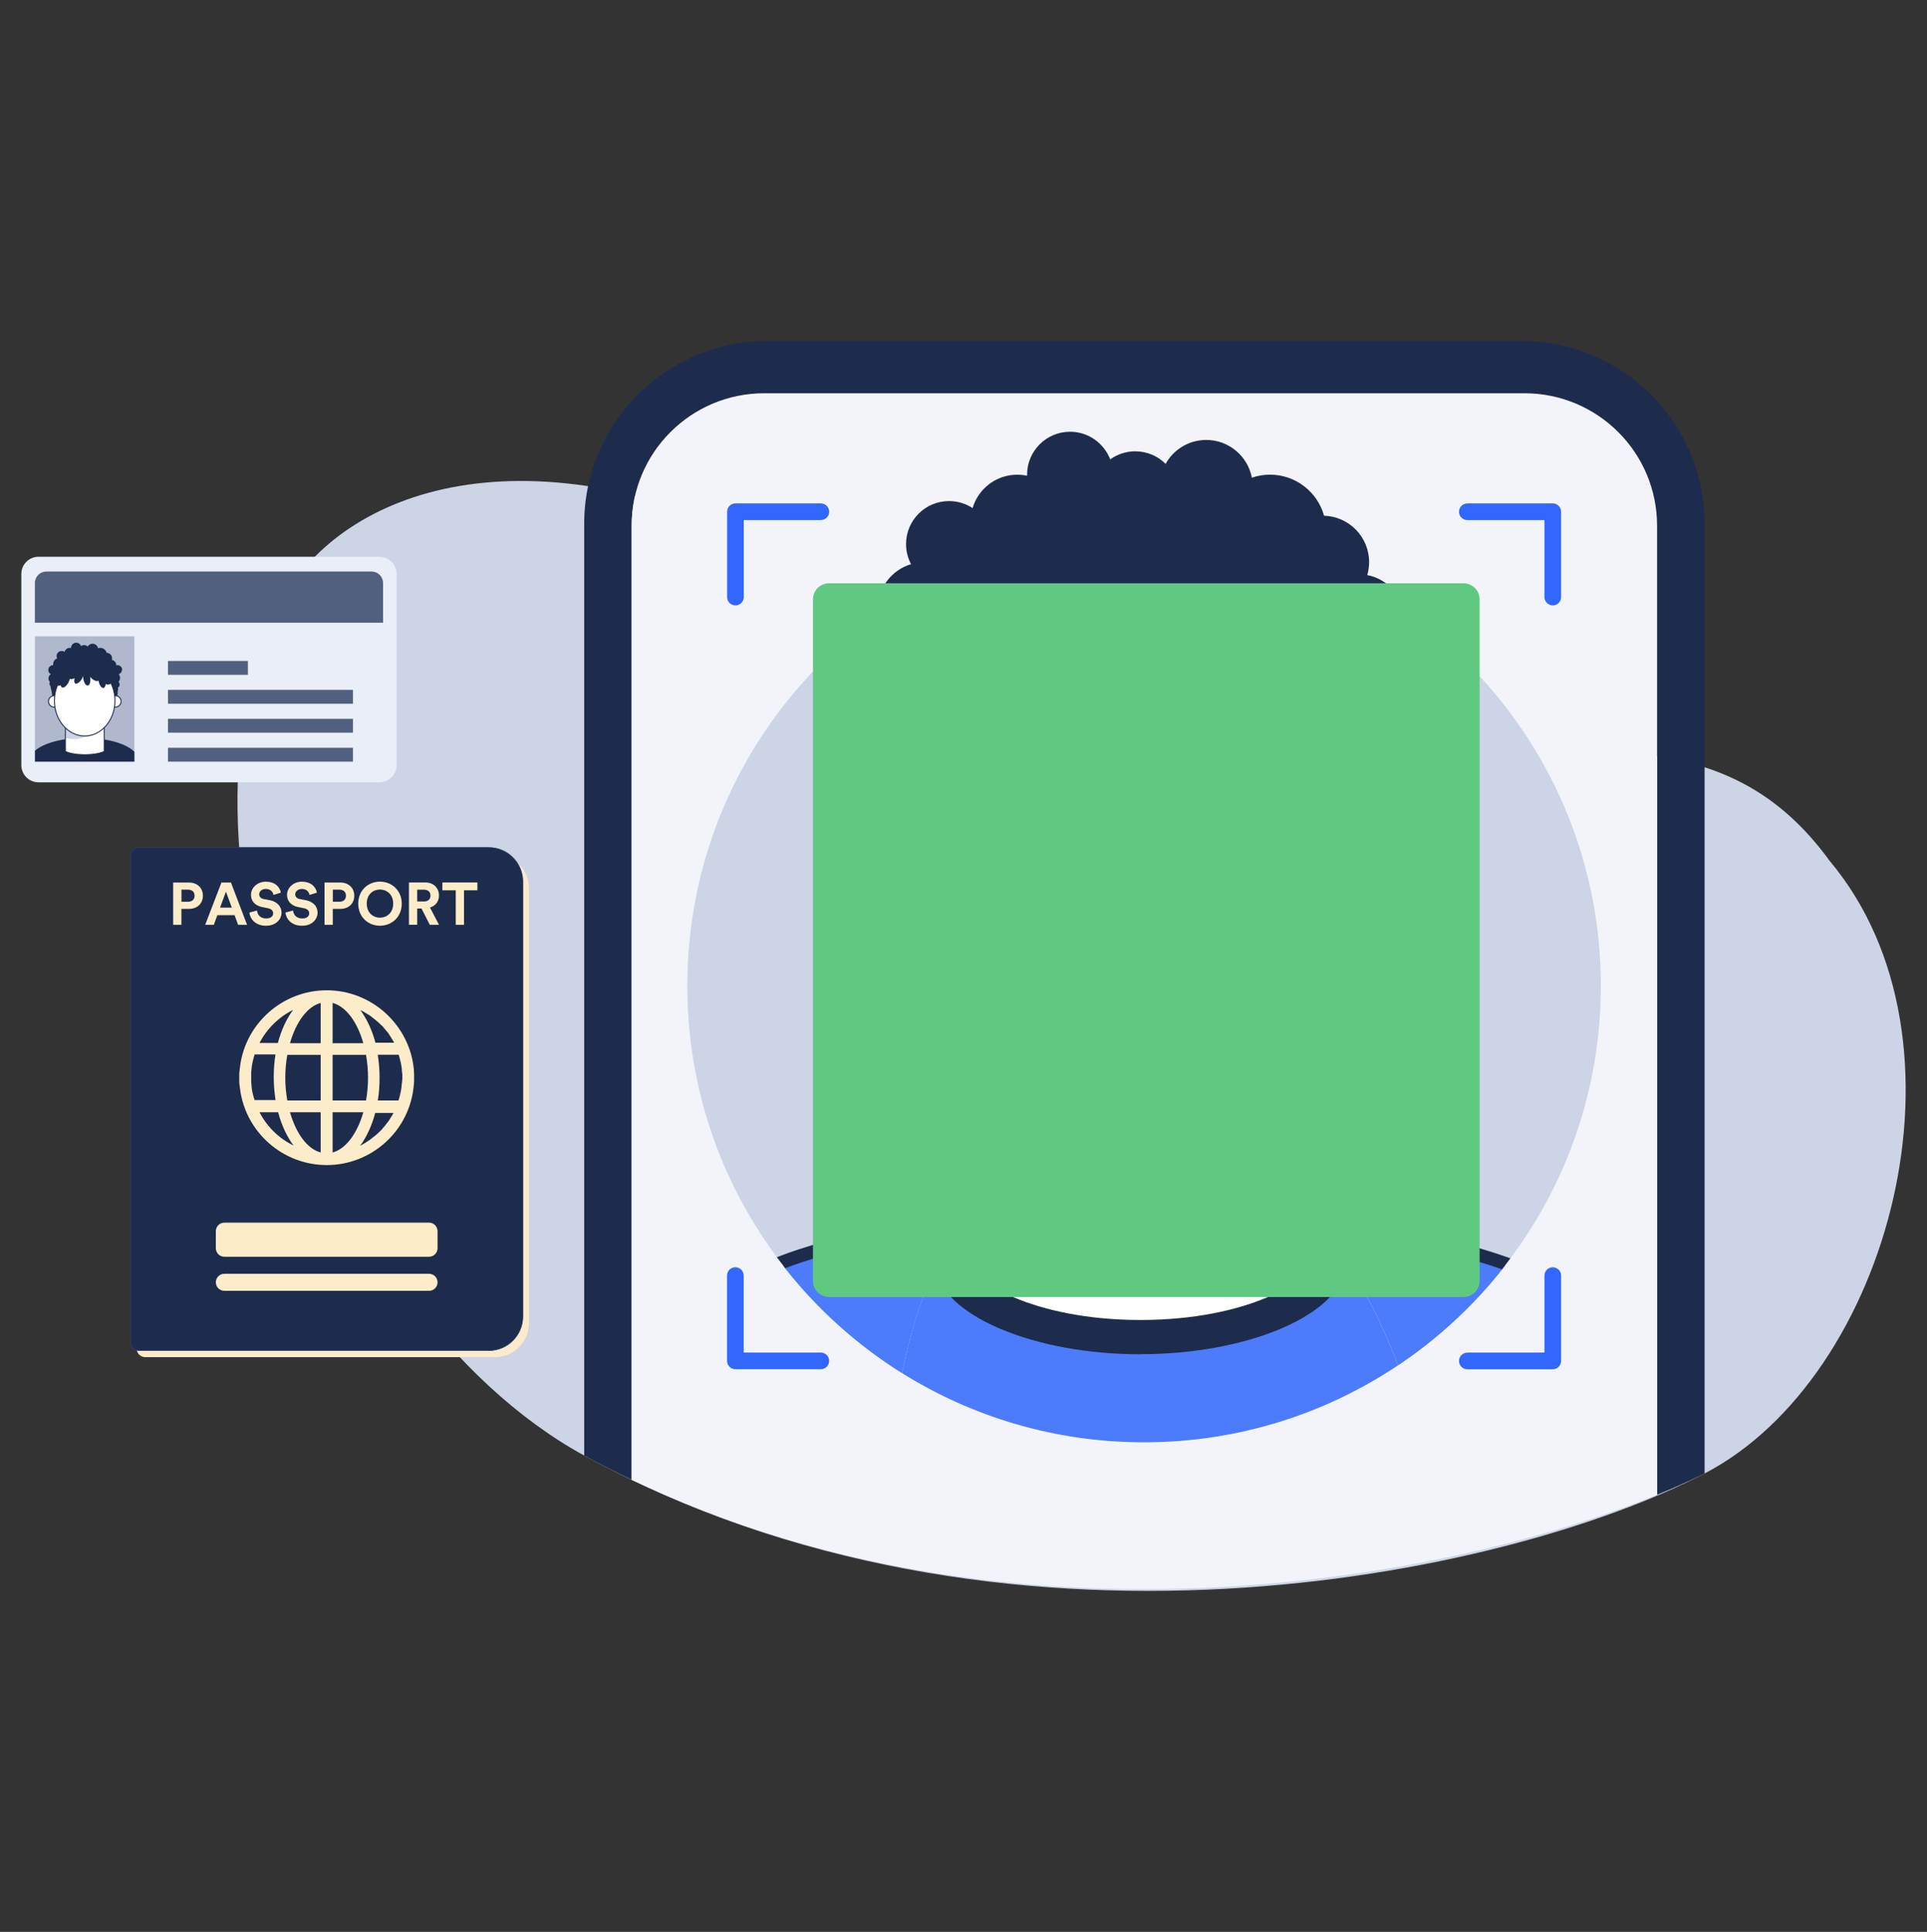 <svg width="364" height="365" viewBox="0 0 364 365" fill="none" xmlns="http://www.w3.org/2000/svg">
<rect x="0" y="0" width="364" height="365" fill="#333333" stroke="none"/>
<path d="M345.59 162.62C326.5 136.3 300.53 143.16 272.57 141.29C178.45 131.37 175.66 118.15 149.29 104.75C99.09 79.25 64.71 93 53.49 113.09C28.79 157.31 59.99 247.43 110.35 275C188.88 317.99 284.16 298.03 321.98 278.39C356.93 260.25 374.19 196.65 345.59 162.62Z" fill="#CCD4E5"/>
<path d="M287.4 64.42H144.93C125.86 64.42 110.35 79.92 110.35 98.97V275C113.32 276.62 116.31 278.14 119.32 279.58V99.33C119.32 85.5 130.54 74.3 144.38 74.3H287.96C301.8 74.3 313.02 85.51 313.02 99.33V282.41C316.28 281.08 319.27 279.73 321.99 278.39V98.97C321.99 79.92 306.48 64.42 287.41 64.42H287.4Z" fill="#1D2C4D"/>
<path d="M313.011 282.41V99.33C313.011 85.5 301.791 74.3 287.951 74.3H144.371C130.531 74.3 119.311 85.51 119.311 99.33V279.58C190.381 313.57 272.121 299.12 313.001 282.4L313.011 282.41Z" fill="#F3F4F9"/>
<path d="M216.11 236.11C193.95 236.11 173.11 238.59 157.42 243.09C155.73 243.57 154.12 244.08 152.6 244.6C138.47 229.25 129.83 208.76 129.83 186.25C129.83 138.64 168.46 100.04 216.11 100.04C263.76 100.04 302.39 138.64 302.39 186.25C302.39 208.75 293.76 229.24 279.62 244.6C278.09 244.08 276.48 243.58 274.8 243.09C259.11 238.59 238.27 236.11 216.11 236.11Z" fill="#CCD4E5"/>
<path d="M166.301 249.06C166.301 235.55 187.921 228.62 215.271 228.62C242.621 228.62 265.351 235.56 265.351 249.06C265.351 262.56 243.181 260.06 215.821 260.06C188.461 260.06 166.291 262.56 166.291 249.06H166.301Z" fill="white"/>
<path d="M181.051 233.93L180.391 235.98C174.671 246.46 214.671 253.16 214.671 253.16C214.671 253.16 251.851 249.75 248.921 233.52L250.391 233.24C250.391 233.24 250.461 233.24 250.591 233.24C256.101 240.33 260.571 248.63 264.071 257.96C250.351 267.14 233.851 272.5 216.101 272.5C199.311 272.5 183.641 267.71 170.381 259.42C172.361 249.69 175.341 241.04 179.621 234.17C180.541 234 181.041 233.92 181.041 233.92L181.051 233.93Z" fill="#4C7CFC"/>
<path d="M248.199 230.32C249.019 231.28 249.819 232.26 250.599 233.26C256.109 240.35 260.579 248.65 264.079 257.98C271.189 253.22 277.549 247.44 282.949 240.84C283.439 240.24 283.929 239.63 284.399 239.01C264.449 230.1 248.189 230.32 248.189 230.32H248.199Z" fill="#4C7CFC"/>
<path d="M147.961 239.2C149.061 240.61 150.201 241.98 151.381 243.32C156.891 249.56 163.291 255 170.391 259.44C172.371 249.71 175.351 241.06 179.631 234.19C180.481 232.83 181.381 231.54 182.331 230.33C182.331 230.33 169.291 230.33 147.971 239.21L147.961 239.2Z" fill="#4C7CFC"/>
<path d="M270.98 233.6C250.43 228.77 229.39 227.75 215.35 227.75C189.92 227.75 172 230.68 161.45 233.13C154.22 234.81 149.39 236.49 146.75 237.53C147.27 238.23 147.79 238.91 148.33 239.59C155.67 236.82 177.13 230.23 215.34 230.23C240.48 230.23 259.1 233.36 270.3 235.99C276.15 237.36 280.63 238.74 283.71 239.81C284.25 239.13 284.79 238.43 285.31 237.73C282.18 236.62 277.41 235.11 270.97 233.6H270.98Z" fill="#1D2C4D"/>
<path d="M138.91 239.43C139.78 239.43 140.48 240.13 140.48 241V255.55H155.05C155.92 255.55 156.62 256.25 156.62 257.12C156.62 257.99 155.92 258.69 155.05 258.69H138.91C138.04 258.69 137.34 257.99 137.34 257.12V240.99C137.34 240.12 138.04 239.42 138.91 239.42V239.43Z" fill="#3167FC"/>
<path d="M155.06 98.26H140.49V112.81C140.49 113.68 139.79 114.38 138.92 114.38C138.05 114.38 137.35 113.68 137.35 112.81V96.68C137.35 95.81 138.05 95.11 138.92 95.11H155.06C155.93 95.11 156.63 95.81 156.63 96.68C156.63 97.55 155.93 98.25 155.06 98.25V98.26Z" fill="#3167FC"/>
<path d="M277.17 95.11H293.31C294.18 95.11 294.88 95.81 294.88 96.68V112.81C294.88 113.68 294.18 114.38 293.31 114.38C292.44 114.38 291.74 113.68 291.74 112.81V98.26H277.17C276.3 98.26 275.6 97.56 275.6 96.69C275.6 95.82 276.3 95.12 277.17 95.12V95.11Z" fill="#3167FC"/>
<path d="M277.17 255.55H291.74V241C291.74 240.13 292.44 239.43 293.31 239.43C294.18 239.43 294.88 240.13 294.88 241V257.13C294.88 258 294.18 258.7 293.31 258.7H277.17C276.3 258.7 275.6 258 275.6 257.13C275.6 256.26 276.3 255.56 277.17 255.56V255.55Z" fill="#3167FC"/>
<path d="M245.869 194.63H185.189V239.59H245.869V194.63Z" fill="white"/>
<path d="M245.67 218.02C239.14 221.29 233.44 225.12 226.76 226.37C232.38 230.35 238.75 233.04 245.57 234.07C245.1 228.73 244.92 223.39 245.67 218.02Z" fill="#CCD4E5"/>
<path d="M245.86 237.94C244.99 237.94 244.28 237.23 244.28 236.36V196.21H186.76V236.36C186.76 237.23 186.05 237.94 185.18 237.94C184.31 237.94 183.6 237.23 183.6 236.36V194.63C183.6 193.76 184.31 193.05 185.18 193.05H245.86C246.73 193.05 247.44 193.76 247.44 194.63V236.36C247.44 237.23 246.73 237.94 245.86 237.94Z" fill="#1D2C4D"/>
<path d="M263.79 159.26C266.242 159.26 268.23 157.272 268.23 154.82C268.23 152.368 266.242 150.38 263.79 150.38C261.337 150.38 259.35 152.368 259.35 154.82C259.35 157.272 261.337 159.26 263.79 159.26Z" fill="#1D2C4D"/>
<path d="M170.689 164.57C175.102 164.57 178.679 160.993 178.679 156.58C178.679 152.167 175.102 148.59 170.689 148.59C166.276 148.59 162.699 152.167 162.699 156.58C162.699 160.993 166.276 164.57 170.689 164.57Z" fill="#1D2C4D"/>
<path d="M169.459 160.02C173.783 160.02 177.289 156.514 177.289 152.19C177.289 147.865 173.783 144.36 169.459 144.36C165.135 144.36 161.629 147.865 161.629 152.19C161.629 156.514 165.135 160.02 169.459 160.02Z" fill="#1D2C4D"/>
<path d="M227.319 98.78C223.629 97.82 219.679 97.29 215.559 97.29C211.729 97.29 208.039 97.74 204.569 98.58C181.309 102.4 163.359 126.84 163.359 156.42C163.359 188.65 184.669 214.78 210.949 214.78C211.609 214.78 212.269 214.76 212.919 214.73C214.569 214.65 216.219 214.65 217.869 214.73C218.519 214.76 219.179 214.78 219.839 214.78C246.119 214.78 267.429 188.65 267.429 156.42C267.429 127.31 250.049 103.18 227.329 98.78H227.319Z" fill="#1D2C4D"/>
<path d="M167.11 183.36C172.091 183.36 176.13 179.321 176.13 174.34C176.13 169.358 172.091 165.32 167.11 165.32C162.128 165.32 158.09 169.358 158.09 174.34C158.09 179.321 162.128 183.36 167.11 183.36Z" fill="white"/>
<path d="M167.119 184.6C161.459 184.6 156.859 180 156.859 174.34C156.859 168.68 161.459 164.08 167.119 164.08C172.779 164.08 177.379 168.68 177.379 174.34C177.379 180 172.779 184.6 167.119 184.6ZM167.119 166.56C162.829 166.56 159.339 170.05 159.339 174.34C159.339 178.63 162.829 182.12 167.119 182.12C171.409 182.12 174.899 178.63 174.899 174.34C174.899 170.05 171.409 166.56 167.119 166.56Z" fill="#1D2C4D"/>
<path d="M263.79 183.36C268.771 183.36 272.81 179.321 272.81 174.34C272.81 169.358 268.771 165.32 263.79 165.32C258.808 165.32 254.77 169.358 254.77 174.34C254.77 179.321 258.808 183.36 263.79 183.36Z" fill="white"/>
<path d="M263.789 184.6C258.129 184.6 253.529 180 253.529 174.34C253.529 168.68 258.129 164.08 263.789 164.08C269.449 164.08 274.049 168.68 274.049 174.34C274.049 180 269.449 184.6 263.789 184.6ZM263.789 166.56C259.499 166.56 256.009 170.05 256.009 174.34C256.009 178.63 259.499 182.12 263.789 182.12C268.079 182.12 271.569 178.63 271.569 174.34C271.569 170.05 268.079 166.56 263.789 166.56Z" fill="#1D2C4D"/>
<path d="M215.349 229C241.804 229 263.249 204.013 263.249 173.19C263.249 142.367 241.804 117.38 215.349 117.38C188.895 117.38 167.449 142.367 167.449 173.19C167.449 204.013 188.895 229 215.349 229Z" fill="white"/>
<path d="M215.349 230.24C202.189 230.24 189.819 224.28 180.539 213.46C171.299 202.69 166.209 188.39 166.209 173.19C166.209 157.99 171.299 143.69 180.539 132.92C189.829 122.1 202.189 116.14 215.349 116.14C228.509 116.14 240.879 122.1 250.159 132.92C259.399 143.69 264.489 157.99 264.489 173.19C264.489 188.39 259.399 202.69 250.159 213.46C240.869 224.28 228.509 230.24 215.349 230.24ZM215.349 118.63C189.619 118.63 168.689 143.11 168.689 173.19C168.689 203.27 189.619 227.75 215.349 227.75C241.079 227.75 262.009 203.27 262.009 173.19C262.009 143.11 241.079 118.63 215.349 118.63Z" fill="#1D2C4D"/>
<path d="M165.92 145.8C170.244 145.8 173.75 142.294 173.75 137.97C173.75 133.646 170.244 130.14 165.92 130.14C161.595 130.14 158.09 133.646 158.09 137.97C158.09 142.294 161.595 145.8 165.92 145.8Z" fill="#1D2C4D"/>
<path d="M274.569 124.43C274.569 120.32 271.239 116.99 267.129 116.99C266.449 116.99 265.789 117.09 265.169 117.26C265.169 117.17 265.179 117.08 265.179 116.99C265.179 112.84 262.199 109.39 258.269 108.65C258.489 107.87 258.619 107.05 258.619 106.21C258.619 101.45 254.829 97.58 250.109 97.44C248.869 92.96 244.759 89.68 239.889 89.68C238.689 89.68 237.539 89.88 236.469 90.25C235.699 86.19 232.129 83.12 227.849 83.12C224.549 83.12 221.679 84.94 220.179 87.64C218.709 86.17 216.679 85.27 214.439 85.27C212.669 85.27 211.039 85.84 209.709 86.8C208.539 83.74 205.589 81.57 202.129 81.57C197.639 81.57 194.009 85.21 194.009 89.69C194.009 89.76 194.009 89.83 194.019 89.89C193.409 89.76 192.779 89.69 192.139 89.69C188.149 89.69 184.779 92.36 183.719 96C182.439 95.16 180.909 94.67 179.269 94.67C174.779 94.67 171.149 98.31 171.149 102.79C171.149 104.16 171.489 105.45 172.089 106.59C168.459 107.67 165.819 111.03 165.819 115C165.819 115.7 165.899 116.37 166.059 117.02C165.979 117.02 165.899 117.01 165.819 117.01C161.559 117.01 158.109 120.46 158.109 124.72C158.109 128.3 160.559 131.3 163.869 132.17C163.099 133.27 162.639 134.61 162.639 136.06C162.639 137.51 163.139 138.97 163.979 140.09C161.619 141.15 159.979 143.51 159.979 146.26C159.979 150 163.009 153.03 166.749 153.03C169.379 153.03 171.649 151.53 172.769 149.34C173.349 149.5 173.959 149.59 174.589 149.59C175.649 149.59 176.649 149.34 177.549 148.9C177.929 150.6 178.729 151.83 179.939 152.32C183.149 153.64 187.999 149.26 190.789 142.52C191.319 141.23 191.739 139.95 192.039 138.71C193.699 139.63 196.559 139.21 199.619 137.69C198.389 141.56 198.659 144.9 200.579 146.01C203.199 147.52 207.909 144.29 211.079 138.78C211.969 137.25 212.639 135.7 213.089 134.23C213.019 135.63 213.089 137.14 213.319 138.7C214.239 144.99 217.419 149.73 220.419 149.29C223.419 148.85 225.099 143.39 224.169 137.1C224.089 136.53 223.979 135.98 223.869 135.44C224.339 136.02 224.859 136.59 225.419 137.14C229.899 141.62 235.259 143.53 237.409 141.42C237.479 141.92 237.559 142.43 237.659 142.94C238.899 149.18 242.309 153.75 245.279 153.16C247.199 152.78 248.459 150.34 248.779 146.97C249.809 147.6 251.009 147.97 252.299 147.97C254.659 147.97 256.729 146.77 257.939 144.94C259.289 145.76 260.879 146.23 262.579 146.23C267.549 146.23 271.569 142.2 271.569 137.24C271.569 135.05 270.789 133.05 269.489 131.49C272.449 130.51 274.589 127.72 274.589 124.43H274.569Z" fill="#1D2C4D"/>
<path d="M264.9 153.36C268.059 153.36 270.62 150.799 270.62 147.64C270.62 144.481 268.059 141.92 264.9 141.92C261.741 141.92 259.18 144.481 259.18 147.64C259.18 150.799 261.741 153.36 264.9 153.36Z" fill="#1D2C4D"/>
<path d="M237.57 177.66C240.828 177.66 243.47 176.411 243.47 174.87C243.47 173.329 240.828 172.08 237.57 172.08C234.311 172.08 231.67 173.329 231.67 174.87C231.67 176.411 234.311 177.66 237.57 177.66Z" fill="#ECEFF7"/>
<path d="M194.58 177.66C197.838 177.66 200.48 176.411 200.48 174.87C200.48 173.329 197.838 172.08 194.58 172.08C191.321 172.08 188.68 173.329 188.68 174.87C188.68 176.411 191.321 177.66 194.58 177.66Z" fill="#ECEFF7"/>
<path d="M215.519 197.76C218.199 197.76 220.759 196.61 222.549 194.61C222.889 194.23 222.849 193.65 222.479 193.32C222.099 192.98 221.519 193.02 221.189 193.39C219.749 195 217.689 195.92 215.529 195.92C213.369 195.92 211.299 194.99 209.869 193.38C209.529 193 208.959 192.97 208.579 193.3C208.199 193.64 208.169 194.21 208.499 194.59C210.289 196.59 212.849 197.74 215.529 197.74L215.519 197.76Z" fill="#1D2C4D"/>
<path d="M214.919 178.8C215.639 178.8 216.349 178.51 216.869 178C217.389 177.49 217.679 176.79 217.679 176.05V159.25C217.679 158.74 217.269 158.33 216.759 158.33C216.249 158.33 215.839 158.74 215.839 159.25V176.05C215.839 176.37 215.699 176.57 215.579 176.69C215.399 176.86 215.159 176.96 214.909 176.96C214.399 176.96 213.979 177.36 213.969 177.87C213.959 178.38 214.369 178.8 214.879 178.81H214.919V178.8Z" fill="#1D2C4D"/>
<path d="M236.08 167.5C237.781 167.5 239.16 166.121 239.16 164.42C239.16 162.719 237.781 161.34 236.08 161.34C234.379 161.34 233 162.719 233 164.42C233 166.121 234.379 167.5 236.08 167.5Z" fill="#1D2C4D"/>
<path d="M196.109 167.5C197.81 167.5 199.189 166.121 199.189 164.42C199.189 162.719 197.81 161.34 196.109 161.34C194.408 161.34 193.029 162.719 193.029 164.42C193.029 166.121 194.408 167.5 196.109 167.5Z" fill="#1D2C4D"/>
<path d="M247.729 159.49C248.129 159.49 248.529 159.33 248.829 159.01C249.399 158.4 249.369 157.45 248.759 156.88C245.039 153.39 238.299 151.23 233.069 151.86C232.239 151.96 231.649 152.71 231.749 153.54C231.849 154.37 232.599 154.96 233.429 154.86C238.229 154.28 244.039 156.6 246.679 159.08C246.969 159.35 247.339 159.49 247.709 159.49H247.729Z" fill="#1D2C4D"/>
<path d="M185.8 159.49C186.17 159.49 186.54 159.35 186.83 159.08C189.47 156.6 195.29 154.28 200.08 154.86C200.91 154.96 201.66 154.37 201.76 153.54C201.86 152.71 201.27 151.96 200.44 151.86C195.21 151.23 188.47 153.38 184.75 156.88C184.14 157.45 184.11 158.41 184.68 159.01C184.98 159.33 185.38 159.49 185.78 159.49H185.8Z" fill="#1D2C4D"/>
<path d="M215.45 255.87C205.65 255.87 196.21 254.15 188.88 251.03C180.85 247.61 176.43 242.94 176.43 237.87C176.43 235.3 177.83 231.7 181.77 229.28C183.29 228.35 185.28 228.82 186.21 230.34C187.14 231.86 186.67 233.85 185.15 234.78C182.93 236.14 182.89 237.79 182.89 237.86C182.89 241.93 195.25 249.39 215.44 249.39C235.63 249.39 247.99 241.92 247.99 237.86C247.99 237.07 247.61 235.9 245.82 234.74C244.32 233.77 243.89 231.77 244.85 230.27C245.82 228.77 247.82 228.34 249.32 229.3C253.79 232.18 254.45 235.89 254.45 237.85C254.45 242.92 250.03 247.59 242 251.01C234.67 254.13 225.24 255.85 215.43 255.85L215.45 255.87Z" fill="#1D2C4D"/>
<g style="mix-blend-mode:multiply">
<g style="mix-blend-mode:multiply">
<path d="M156.601 245.05H276.451C278.131 245.05 279.491 243.69 279.491 242.01V113.24C279.491 111.56 278.131 110.2 276.451 110.2H156.601C154.921 110.2 153.561 111.56 153.561 113.24V242.01C153.561 243.69 154.921 245.05 156.601 245.05Z" fill="#5FC982"/>
</g>
</g>
<path d="M71.669 147.81H7.279C5.479 147.81 4.029 146.35 4.029 144.56V108.44C4.029 106.64 5.489 105.19 7.279 105.19H71.669C73.469 105.19 74.919 106.65 74.919 108.44V144.56C74.919 146.36 73.459 147.81 71.669 147.81Z" fill="#EAEEF6"/>
<path d="M72.36 110.14V117.65H6.59V110.15C6.59 108.95 7.56 107.98 8.76 107.98H70.19C71.39 107.98 72.36 108.95 72.36 110.15V110.14ZM31.73 132.96H66.67V130.34H31.73V132.96ZM31.73 138.43H66.67V135.81H31.73V138.43ZM31.73 124.88V127.5H46.83V124.88H31.73ZM31.73 143.9H66.67V141.28H31.73V143.9Z" fill="#526080"/>
<path d="M25.38 120.22H6.6V143.9H25.38V120.22Z" fill="#AFB8CC"/>
<path d="M15.99 139.18C15.79 139.27 15.58 139.35 15.36 139.41C14.89 139.55 14.39 139.63 13.88 139.63C13.64 139.63 13.38 139.6 13.11 139.56C12.87 139.52 12.63 139.47 12.41 139.41V137.51C13.4 138.5 14.64 139.16 15.98 139.18H15.99Z" fill="#CCD4E5"/>
<path d="M16.04 139.18C17.38 139.16 18.62 138.5 19.61 137.51V141.93C18.85 142.3 17.48 142.53 16.02 142.53C14.56 142.53 13.19 142.3 12.43 141.93V139.41C12.65 139.47 12.88 139.52 13.13 139.56C13.39 139.6 13.66 139.63 13.9 139.63C14.41 139.63 14.91 139.55 15.38 139.41C15.59 139.35 15.8 139.27 16.01 139.18H16.06H16.04Z" fill="white"/>
<path d="M19.779 139.72V137.44C19.729 137.47 19.669 137.5 19.609 137.53V141.92C18.849 142.29 17.479 142.52 16.019 142.52C14.559 142.52 13.189 142.29 12.429 141.92V137.6C12.369 137.6 12.319 137.59 12.259 137.58V139.68C9.769 140.07 7.739 140.84 6.609 141.83V143.9H25.389V142.03C24.349 140.99 22.329 140.15 19.789 139.72H19.779Z" fill="#1D2C4D"/>
<path d="M21.788 130.72C22.081 130.72 22.318 130.483 22.318 130.19C22.318 129.897 22.081 129.66 21.788 129.66C21.495 129.66 21.258 129.897 21.258 130.19C21.258 130.483 21.495 130.72 21.788 130.72Z" fill="#1D2C4D"/>
<path d="M10.669 131.35C11.193 131.35 11.619 130.924 11.619 130.4C11.619 129.875 11.193 129.45 10.669 129.45C10.144 129.45 9.719 129.875 9.719 130.4C9.719 130.924 10.144 131.35 10.669 131.35Z" fill="#1D2C4D"/>
<path d="M10.518 130.82C11.037 130.82 11.458 130.399 11.458 129.88C11.458 129.361 11.037 128.94 10.518 128.94C9.999 128.94 9.578 129.361 9.578 129.88C9.578 130.399 9.999 130.82 10.518 130.82Z" fill="#1D2C4D"/>
<path d="M17.429 123.49C16.989 123.38 16.519 123.31 16.019 123.31C15.559 123.31 15.119 123.36 14.709 123.46C11.929 123.92 9.789 126.84 9.789 130.37C9.789 134.22 12.339 137.34 15.479 137.34C15.559 137.34 15.639 137.34 15.719 137.34C15.919 137.33 16.109 137.33 16.309 137.34C16.389 137.34 16.469 137.34 16.549 137.34C19.689 137.34 22.239 134.22 22.239 130.37C22.239 126.89 20.159 124.01 17.449 123.48L17.429 123.49Z" fill="#1D2C4D"/>
<path d="M10.238 133.6C10.835 133.6 11.318 133.116 11.318 132.52C11.318 131.923 10.835 131.44 10.238 131.44C9.642 131.44 9.158 131.923 9.158 132.52C9.158 133.116 9.642 133.6 10.238 133.6Z" fill="white"/>
<path d="M10.238 133.69C9.598 133.69 9.068 133.17 9.068 132.52C9.068 131.87 9.588 131.35 10.238 131.35C10.888 131.35 11.408 131.87 11.408 132.52C11.408 133.17 10.888 133.69 10.238 133.69ZM10.238 131.53C9.698 131.53 9.248 131.97 9.248 132.52C9.248 133.07 9.688 133.51 10.238 133.51C10.788 133.51 11.228 133.07 11.228 132.52C11.228 131.97 10.788 131.53 10.238 131.53Z" fill="#1D2C4D"/>
<path d="M21.789 133.6C22.386 133.6 22.869 133.116 22.869 132.52C22.869 131.923 22.386 131.44 21.789 131.44C21.192 131.44 20.709 131.923 20.709 132.52C20.709 133.116 21.192 133.6 21.789 133.6Z" fill="white"/>
<path d="M21.789 133.69C21.149 133.69 20.619 133.17 20.619 132.52C20.619 131.87 21.139 131.35 21.789 131.35C22.439 131.35 22.959 131.87 22.959 132.52C22.959 133.17 22.439 133.69 21.789 133.69ZM21.789 131.53C21.249 131.53 20.799 131.97 20.799 132.52C20.799 133.07 21.239 133.51 21.789 133.51C22.339 133.51 22.779 133.07 22.779 132.52C22.779 131.97 22.339 131.53 21.789 131.53Z" fill="#1D2C4D"/>
<path d="M15.997 139.05C19.156 139.05 21.717 136.064 21.717 132.38C21.717 128.696 19.156 125.71 15.997 125.71C12.838 125.71 10.277 128.696 10.277 132.38C10.277 136.064 12.838 139.05 15.997 139.05Z" fill="white"/>
<path d="M15.998 139.14C12.787 139.14 10.188 136.11 10.188 132.38C10.188 128.65 12.797 125.62 15.998 125.62C19.198 125.62 21.808 128.65 21.808 132.38C21.808 136.11 19.198 139.14 15.998 139.14ZM15.998 125.81C12.887 125.81 10.367 128.76 10.367 132.39C10.367 136.02 12.898 138.97 15.998 138.97C19.098 138.97 21.628 136.02 21.628 132.39C21.628 128.76 19.098 125.81 15.998 125.81Z" fill="#1D2C4D"/>
<path d="M10.098 129.12C10.617 129.12 11.038 128.699 11.038 128.18C11.038 127.661 10.617 127.24 10.098 127.24C9.579 127.24 9.158 127.661 9.158 128.18C9.158 128.699 9.579 129.12 10.098 129.12Z" fill="#1D2C4D"/>
<path d="M23.079 126.56C23.079 126.07 22.679 125.67 22.189 125.67C22.109 125.67 22.029 125.68 21.959 125.7C21.959 125.69 21.959 125.68 21.959 125.67C21.959 125.17 21.599 124.76 21.129 124.67C21.159 124.58 21.169 124.48 21.169 124.38C21.169 123.81 20.719 123.35 20.149 123.33C19.999 122.8 19.509 122.4 18.929 122.4C18.789 122.4 18.649 122.42 18.519 122.47C18.429 121.99 17.999 121.62 17.489 121.62C17.099 121.62 16.749 121.84 16.569 122.16C16.389 121.98 16.149 121.88 15.879 121.88C15.669 121.88 15.469 121.95 15.309 122.06C15.169 121.69 14.819 121.43 14.399 121.43C13.859 121.43 13.429 121.86 13.429 122.4V122.42C13.359 122.4 13.279 122.4 13.199 122.4C12.719 122.4 12.319 122.72 12.189 123.15C12.039 123.05 11.849 122.99 11.659 122.99C11.119 122.99 10.689 123.42 10.689 123.96C10.689 124.12 10.729 124.28 10.799 124.41C10.369 124.54 10.049 124.94 10.049 125.42C10.049 125.5 10.049 125.58 10.079 125.66C10.079 125.66 10.059 125.66 10.049 125.66C9.539 125.66 9.129 126.07 9.129 126.58C9.129 127.01 9.419 127.37 9.819 127.47C9.729 127.6 9.669 127.76 9.669 127.93C9.669 128.1 9.729 128.28 9.829 128.41C9.549 128.54 9.349 128.82 9.349 129.15C9.349 129.6 9.709 129.96 10.159 129.96C10.469 129.96 10.749 129.78 10.879 129.52C10.949 129.54 11.019 129.55 11.099 129.55C11.229 129.55 11.349 129.52 11.449 129.47C11.499 129.67 11.589 129.82 11.739 129.88C12.119 130.04 12.699 129.51 13.039 128.71C13.099 128.56 13.149 128.4 13.189 128.25C13.389 128.36 13.729 128.31 14.099 128.13C13.949 128.59 13.989 128.99 14.209 129.12C14.519 129.3 15.089 128.91 15.469 128.26C15.579 128.08 15.659 127.89 15.709 127.72C15.709 127.89 15.709 128.07 15.739 128.25C15.849 129 16.229 129.57 16.589 129.52C16.949 129.47 17.149 128.82 17.039 128.06C17.039 127.99 17.019 127.93 16.999 127.86C17.059 127.93 17.119 128 17.179 128.06C17.719 128.6 18.359 128.82 18.609 128.57C18.609 128.63 18.629 128.69 18.639 128.75C18.789 129.5 19.199 130.04 19.549 129.97C19.779 129.92 19.929 129.63 19.969 129.23C20.089 129.3 20.239 129.35 20.389 129.35C20.669 129.35 20.919 129.21 21.059 128.99C21.219 129.09 21.409 129.14 21.609 129.14C22.199 129.14 22.679 128.66 22.679 128.07C22.679 127.81 22.589 127.57 22.429 127.38C22.779 127.26 23.039 126.93 23.039 126.54L23.079 126.56Z" fill="#1D2C4D"/>
<path d="M21.918 130.01C22.294 130.01 22.598 129.705 22.598 129.33C22.598 128.954 22.294 128.65 21.918 128.65C21.543 128.65 21.238 128.954 21.238 129.33C21.238 129.705 21.543 130.01 21.918 130.01Z" fill="#1D2C4D"/>
<path fill-rule="evenodd" clip-rule="evenodd" d="M27.43 161.37H93.48C97.04 161.37 99.92 164.25 99.92 167.81V249.97C99.92 253.53 97.04 256.41 93.48 256.41H27.43C26.54 256.41 25.82 255.69 25.82 254.8V162.98C25.82 162.09 26.54 161.37 27.43 161.37Z" fill="#FBEBCA"/>
<path fill-rule="evenodd" clip-rule="evenodd" d="M26.27 160.12H92.32C95.88 160.12 98.76 163 98.76 166.56V248.72C98.76 252.28 95.88 255.16 92.32 255.16H26.27C25.38 255.16 24.66 254.44 24.66 253.55V161.73C24.66 160.84 25.38 160.12 26.27 160.12Z" fill="#1D2C4D"/>
<path d="M92.31 255.22H26.27C25.35 255.22 24.6 254.47 24.6 253.55V161.73C24.6 160.81 25.35 160.06 26.27 160.06H92.32C95.91 160.06 98.83 162.98 98.83 166.57V248.73C98.83 252.32 95.91 255.24 92.32 255.24L92.31 255.22ZM26.27 160.18C25.42 160.18 24.72 160.88 24.72 161.73V253.55C24.72 254.4 25.42 255.1 26.27 255.1H92.32C95.84 255.1 98.7 252.24 98.7 248.72V166.56C98.7 163.04 95.84 160.18 92.32 160.18H26.27Z" fill="#27406D"/>
<path d="M34.269 174.73V171.72H35.699C37.279 171.72 38.329 170.68 38.329 169.23C38.329 167.78 37.279 166.74 35.699 166.74H32.709V174.73H34.269ZM35.509 170.37H34.279V168.08H35.509C36.289 168.08 36.759 168.52 36.759 169.23C36.759 169.94 36.289 170.37 35.509 170.37ZM40.389 174.73L41.059 172.9H44.309L44.979 174.73H46.669L43.629 166.74H41.829L38.759 174.73H40.409H40.389ZM43.779 171.48H41.569L42.679 168.46L43.789 171.48H43.779ZM50.289 174.9C52.149 174.9 53.179 173.66 53.179 172.43C53.179 171.3 52.399 170.36 50.949 170.07L49.829 169.86C49.239 169.75 48.959 169.4 48.959 168.96C48.959 168.43 49.459 167.95 50.209 167.95C51.219 167.95 51.589 168.64 51.659 169.08L53.059 168.65C52.879 167.75 52.139 166.58 50.199 166.58C48.689 166.58 47.409 167.66 47.409 169.08C47.409 170.29 48.229 171.11 49.509 171.37L50.629 171.6C51.249 171.72 51.599 172.08 51.599 172.55C51.599 173.11 51.139 173.53 50.299 173.53C49.169 173.53 48.619 172.82 48.549 172.03L47.109 172.41C47.229 173.55 48.169 174.91 50.289 174.91V174.9ZM57.099 174.9C58.959 174.9 59.989 173.66 59.989 172.43C59.989 171.3 59.209 170.36 57.759 170.07L56.639 169.86C56.049 169.75 55.769 169.4 55.769 168.96C55.769 168.43 56.269 167.95 57.019 167.95C58.029 167.95 58.399 168.64 58.469 169.08L59.869 168.65C59.689 167.75 58.949 166.58 57.009 166.58C55.499 166.58 54.219 167.66 54.219 169.08C54.219 170.29 55.039 171.11 56.319 171.37L57.439 171.6C58.059 171.72 58.409 172.08 58.409 172.55C58.409 173.11 57.949 173.53 57.109 173.53C55.979 173.53 55.429 172.82 55.359 172.03L53.919 172.41C54.039 173.55 54.979 174.91 57.099 174.91V174.9ZM62.859 174.73V171.72H64.289C65.869 171.72 66.919 170.68 66.919 169.23C66.919 167.78 65.869 166.74 64.289 166.74H61.299V174.73H62.859ZM64.099 170.37H62.869V168.08H64.099C64.879 168.08 65.349 168.52 65.349 169.23C65.349 169.94 64.879 170.37 64.099 170.37ZM71.769 174.9C73.949 174.9 75.889 173.31 75.889 170.74C75.889 168.17 73.949 166.57 71.769 166.57C69.589 166.57 67.669 168.16 67.669 170.74C67.669 173.32 69.609 174.9 71.769 174.9ZM71.769 173.38C70.539 173.38 69.279 172.52 69.279 170.72C69.279 168.92 70.539 168.06 71.769 168.06C72.999 168.06 74.269 168.92 74.269 170.72C74.269 172.52 73.009 173.38 71.769 173.38ZM78.809 174.73V171.65H79.619L81.189 174.73H82.929L81.219 171.46C82.269 171.16 82.919 170.31 82.919 169.19C82.919 167.8 81.929 166.73 80.369 166.73H77.249V174.72H78.819L78.809 174.73ZM80.069 170.31H78.809V168.09H80.069C80.859 168.09 81.319 168.53 81.319 169.21C81.319 169.89 80.859 170.32 80.069 170.32V170.31ZM87.649 174.73V168.21H90.179V166.73H83.559V168.21H86.089V174.73H87.659H87.649Z" fill="#FDECC9"/>
<path d="M77.78 204.86C77.78 204.7 77.82 204.54 77.82 204.38V202.85C77.82 202.69 77.78 202.53 77.78 202.37V202.13C77.01 193.95 70.09 187.51 61.71 187.51C53.33 187.51 46.81 193.59 45.76 201.44V201.48C45.72 201.68 45.72 201.88 45.68 202.12C45.68 202.2 45.68 202.32 45.64 202.4C45.64 202.56 45.6 202.68 45.6 202.84V204.37C45.6 204.53 45.6 204.65 45.64 204.81C45.64 204.89 45.64 205.01 45.68 205.09C45.68 205.29 45.72 205.49 45.76 205.69V205.77C46.81 213.62 53.57 219.7 61.71 219.7C69.85 219.7 77.01 213.26 77.74 205.08C77.74 205 77.78 204.92 77.78 204.84V204.86ZM74.84 210.18C74.8 210.3 74.72 210.42 74.68 210.54C74.64 210.62 74.56 210.74 74.52 210.82C74.44 210.94 74.4 211.06 74.32 211.14C74.28 211.22 74.2 211.3 74.16 211.42C74.08 211.54 74.04 211.62 73.96 211.74C73.92 211.82 73.84 211.9 73.8 211.98C73.72 212.1 73.64 212.18 73.56 212.3C73.48 212.38 73.44 212.46 73.36 212.54C73.28 212.66 73.2 212.74 73.12 212.86C73.04 212.94 73 213.02 72.92 213.1C72.84 213.18 72.76 213.3 72.68 213.38C72.6 213.46 72.56 213.54 72.48 213.62C72.4 213.7 72.32 213.82 72.2 213.9C72.12 213.98 72.04 214.06 72 214.1C71.92 214.18 71.8 214.26 71.72 214.38C71.64 214.46 71.56 214.5 71.48 214.58C71.4 214.66 71.28 214.74 71.2 214.82C71.12 214.9 71.04 214.94 70.96 215.02C70.84 215.1 70.76 215.18 70.64 215.26C70.56 215.34 70.48 215.38 70.4 215.46C70.28 215.54 70.2 215.62 70.08 215.7C70 215.74 69.92 215.82 69.84 215.86C69.72 215.94 69.6 216.02 69.52 216.06C69.44 216.1 69.36 216.18 69.28 216.22C69.16 216.3 69.04 216.34 68.92 216.42C68.84 216.46 68.76 216.5 68.64 216.58C68.52 216.66 68.4 216.7 68.28 216.78C68.2 216.82 68.12 216.86 68 216.9C67.88 216.94 67.76 217.02 67.64 217.06C67.56 217.1 67.48 217.14 67.36 217.18C67.24 217.22 67.12 217.3 67 217.34C66.92 217.38 66.8 217.42 66.72 217.46C66.72 217.46 66.693 217.473 66.64 217.5C68.41 215.73 69.82 213.03 70.63 209.81H75.1C75.1 209.81 75.06 209.89 75.02 209.97C75.02 209.93 74.94 210.05 74.9 210.13L74.84 210.18ZM47.13 205.47V205.35C47.13 205.19 47.09 205.07 47.09 204.91C47.09 204.79 47.09 204.71 47.05 204.59V202.58C47.05 202.46 47.05 202.38 47.09 202.26C47.09 202.1 47.13 201.94 47.13 201.82V201.74C47.25 200.77 47.49 199.81 47.81 198.84H52.52C52.24 200.33 52.12 201.9 52.12 203.55C52.12 205.2 52.28 206.77 52.52 208.26H47.81C47.49 207.41 47.25 206.45 47.13 205.48V205.47ZM53.49 203.61C53.49 201.96 53.65 200.39 53.93 198.9H60.98V208.32H53.93C53.65 206.83 53.49 205.26 53.49 203.61ZM66.98 189.88C67.1 189.92 67.22 189.96 67.34 190.04C67.42 190.08 67.54 190.12 67.62 190.16C67.74 190.2 67.86 190.28 67.98 190.32C68.06 190.36 68.18 190.4 68.26 190.44C68.38 190.48 68.5 190.56 68.62 190.6C68.7 190.64 68.78 190.68 68.9 190.76C69.02 190.84 69.14 190.88 69.22 190.96C69.3 191 69.38 191.08 69.5 191.12C69.62 191.2 69.7 191.24 69.82 191.32C69.9 191.36 69.98 191.44 70.06 191.48C70.18 191.56 70.26 191.64 70.38 191.72C70.46 191.8 70.54 191.84 70.62 191.92C70.74 192 70.82 192.08 70.94 192.16C71.02 192.24 71.1 192.28 71.18 192.36C71.26 192.44 71.38 192.52 71.46 192.6C71.54 192.68 71.62 192.72 71.7 192.8C71.78 192.88 71.9 192.96 71.98 193.08C72.06 193.16 72.14 193.24 72.22 193.28C72.3 193.36 72.38 193.48 72.5 193.56C72.58 193.64 72.66 193.72 72.7 193.8C72.78 193.88 72.86 194 72.94 194.08C73.02 194.16 73.06 194.24 73.14 194.32C73.22 194.4 73.3 194.52 73.38 194.6C73.46 194.68 73.5 194.76 73.58 194.84C73.66 194.96 73.74 195.04 73.78 195.16C73.82 195.24 73.9 195.32 73.94 195.4C74.02 195.52 74.06 195.6 74.14 195.72C74.18 195.8 74.26 195.88 74.3 196C74.38 196.12 74.42 196.2 74.5 196.32C74.54 196.4 74.62 196.52 74.66 196.6C74.7 196.72 74.78 196.84 74.82 196.92C74.86 197 74.9 197.12 74.98 197.2C75.02 197.24 75.02 197.28 75.06 197.36H70.55C69.74 194.14 68.33 191.44 66.56 189.67C66.56 189.67 66.586 189.683 66.64 189.71C66.72 189.79 66.8 189.83 66.92 189.83L66.98 189.88ZM69.92 203.61C69.92 205.26 69.76 206.83 69.48 208.32H62.43V198.9H69.48C69.76 200.39 69.92 201.96 69.92 203.61ZM69.16 209.73C67.95 214.4 65.41 217.78 62.43 218.23V209.73H69.16ZM62.43 197.49V188.99C65.41 189.43 67.95 192.82 69.16 197.49H62.43ZM60.98 188.99V197.49H54.25C55.46 192.78 58 189.44 60.98 188.99ZM60.98 209.73V218.23C58 217.79 55.46 214.4 54.25 209.73H60.98ZM76.37 204.3C76.37 204.42 76.37 204.5 76.33 204.62C76.33 204.7 76.33 204.82 76.29 204.9C76.29 205.06 76.25 205.22 76.25 205.38V205.42C76.13 206.39 75.89 207.39 75.57 208.32H70.9C71.18 206.83 71.3 205.26 71.3 203.61C71.3 201.96 71.14 200.39 70.9 198.9H75.61C75.93 199.87 76.17 200.83 76.29 201.8V201.84C76.33 202 76.33 202.16 76.33 202.32C76.33 202.4 76.33 202.52 76.37 202.6C76.37 202.72 76.37 202.8 76.41 202.92V203.6C76.41 203.84 76.41 204.04 76.37 204.28V204.3ZM56.79 189.76C55.02 191.53 53.61 194.23 52.8 197.45H48.37C50.02 193.91 53.04 191.09 56.79 189.76ZM48.38 209.73H52.85C53.66 212.95 55.07 215.65 56.84 217.42C53.05 216.13 50.03 213.31 48.38 209.73Z" fill="#FDECC9"/>
<path d="M61.709 220.12C53.479 220.12 46.449 213.98 45.359 205.84V205.75C45.319 205.57 45.279 205.38 45.279 205.18C45.249 205.07 45.239 204.95 45.239 204.87C45.199 204.68 45.199 204.54 45.199 204.38V202.85C45.199 202.74 45.209 202.65 45.219 202.57C45.219 202.51 45.239 202.46 45.239 202.41V202.31L45.279 202.24C45.279 202.24 45.279 202.15 45.279 202.12V202.05C45.299 201.95 45.309 201.85 45.319 201.76C45.319 201.66 45.339 201.55 45.359 201.44V201.38C46.449 193.24 53.479 187.1 61.709 187.1C65.839 187.1 69.809 188.64 72.869 191.45C75.909 194.24 77.799 198.01 78.179 202.08V202.12V202.36C78.179 202.42 78.179 202.48 78.199 202.55C78.209 202.64 78.219 202.74 78.219 202.84V204.37C78.219 204.48 78.209 204.57 78.199 204.66C78.199 204.73 78.179 204.8 78.179 204.85C78.179 204.94 78.159 205.01 78.149 205.07C78.149 205.08 78.149 205.1 78.149 205.11V205.13C77.789 209.2 75.919 212.98 72.879 215.77C69.819 218.57 65.859 220.12 61.719 220.12H61.709ZM46.159 205.76C47.199 213.49 53.879 219.32 61.709 219.32C65.639 219.32 69.409 217.85 72.319 215.18C75.209 212.53 76.989 208.94 77.329 205.08C77.329 205 77.349 204.93 77.359 204.88C77.359 204.87 77.359 204.86 77.359 204.85C77.359 204.75 77.369 204.65 77.379 204.57C77.379 204.5 77.399 204.43 77.399 204.38V202.85C77.399 202.79 77.399 202.73 77.379 202.66C77.369 202.57 77.359 202.47 77.359 202.37V202.15C76.989 198.29 75.199 194.7 72.309 192.05C69.399 189.38 65.629 187.91 61.689 187.91C53.869 187.91 47.189 193.74 46.139 201.47V201.56C46.119 201.65 46.109 201.74 46.099 201.84C46.099 201.93 46.079 202.04 46.059 202.16C46.059 202.25 46.059 202.37 46.019 202.49C46.019 202.56 46.009 202.63 45.999 202.69C45.999 202.75 45.979 202.8 45.979 202.85V204.38C45.979 204.53 45.979 204.61 46.009 204.73V204.78L46.019 204.83C46.019 204.86 46.019 204.92 46.019 204.95L46.059 205.02V205.12C46.059 205.28 46.099 205.46 46.129 205.65V205.73V205.78L46.159 205.76ZM62.029 218.7V209.33H69.679L69.549 209.83C68.259 214.8 65.559 218.17 62.489 218.62L62.029 218.69V218.7ZM62.829 210.14V217.74C65.279 217.09 67.449 214.25 68.629 210.14H62.829ZM61.379 218.7L60.919 218.63C57.849 218.17 55.149 214.8 53.859 209.84L53.729 209.34H61.379V218.71V218.7ZM54.779 210.14C55.949 214.26 58.119 217.1 60.579 217.74V210.14H54.779ZM66.749 217.91H66.649C66.719 217.91 66.799 217.88 66.849 217.83L66.279 217.26C67.999 215.54 69.379 212.87 70.159 209.75L70.239 209.44H75.999L75.349 210.09C75.349 210.09 75.329 210.15 75.309 210.18L75.029 210.11V210.22L75.209 210.28C75.209 210.28 75.229 210.26 75.229 210.25C75.229 210.25 75.209 210.28 75.189 210.31C75.159 210.38 75.129 210.45 75.099 210.51C75.079 210.56 75.049 210.61 75.039 210.64L75.019 210.69C75.019 210.69 74.959 210.8 74.919 210.86C74.899 210.9 74.869 210.94 74.849 210.97L74.819 211.01C74.819 211.01 74.779 211.08 74.759 211.12C74.719 211.19 74.679 211.27 74.609 211.35C74.589 211.38 74.579 211.4 74.559 211.43C74.539 211.46 74.509 211.5 74.509 211.52L74.489 211.57L74.459 211.62C74.419 211.67 74.399 211.72 74.369 211.77C74.339 211.82 74.309 211.87 74.269 211.93C74.239 211.99 74.199 212.04 74.159 212.09C74.139 212.11 74.129 212.13 74.119 212.15L74.099 212.19C74.049 212.26 74.009 212.32 73.959 212.38C73.929 212.42 73.889 212.46 73.859 212.51L73.809 212.57C73.809 212.57 73.769 212.62 73.749 212.65C73.719 212.69 73.689 212.73 73.639 212.78C73.599 212.84 73.559 212.89 73.519 212.94C73.489 212.98 73.449 213.02 73.419 213.07L73.369 213.13C73.369 213.13 73.329 213.18 73.309 213.21C73.279 213.26 73.229 213.31 73.169 213.37C73.139 213.4 73.109 213.44 73.079 213.48C73.039 213.54 72.989 213.6 72.929 213.65C72.899 213.68 72.889 213.7 72.869 213.73C72.839 213.78 72.789 213.83 72.729 213.89C72.709 213.91 72.689 213.93 72.669 213.95C72.609 214.02 72.529 214.11 72.419 214.19L72.239 214.37C72.239 214.37 72.169 214.43 72.129 214.47C72.079 214.51 72.029 214.56 72.009 214.59L71.959 214.65C71.899 214.71 71.839 214.75 71.799 214.79C71.769 214.81 71.749 214.83 71.719 214.85C71.659 214.91 71.599 214.96 71.549 215C71.509 215.03 71.469 215.06 71.439 215.09C71.379 215.15 71.319 215.19 71.279 215.23C71.249 215.25 71.229 215.27 71.199 215.29L71.139 215.34C71.139 215.34 71.049 215.41 71.009 215.44C70.959 215.48 70.909 215.52 70.849 215.56C70.799 215.61 70.749 215.64 70.719 215.67C70.689 215.69 70.669 215.71 70.639 215.73L70.579 215.78C70.579 215.78 70.489 215.85 70.449 215.88C70.389 215.93 70.329 215.97 70.259 216.02L70.219 216.04C70.219 216.04 70.179 216.07 70.159 216.08C70.119 216.11 70.069 216.15 69.999 216.18C69.869 216.27 69.749 216.35 69.649 216.4C69.629 216.41 69.609 216.43 69.589 216.44C69.549 216.47 69.489 216.51 69.429 216.55C69.359 216.6 69.289 216.63 69.219 216.66C69.169 216.69 69.119 216.71 69.079 216.74L69.039 216.77C68.969 216.81 68.899 216.84 68.799 216.91C68.719 216.96 68.639 217 68.579 217.04C68.529 217.07 68.479 217.09 68.439 217.12L68.399 217.15C68.309 217.19 68.209 217.24 68.069 217.29C68.039 217.3 67.989 217.32 67.939 217.35C67.879 217.38 67.809 217.41 67.739 217.44C67.659 217.48 67.559 217.53 67.429 217.57C67.399 217.58 67.349 217.6 67.299 217.63C67.239 217.66 67.169 217.7 67.089 217.72C67.049 217.74 66.999 217.76 66.939 217.78C66.899 217.8 66.859 217.81 66.829 217.83L66.749 217.87V217.91ZM70.879 210.26C70.239 212.67 69.249 214.81 68.029 216.48C68.099 216.43 68.169 216.4 68.229 216.37C68.279 216.34 68.329 216.32 68.369 216.29C68.499 216.2 68.589 216.15 68.669 216.11C68.739 216.06 68.809 216.03 68.869 216C68.919 215.97 68.969 215.95 69.009 215.92L69.049 215.89C69.049 215.89 69.089 215.86 69.109 215.85C69.159 215.81 69.219 215.77 69.289 215.73C69.349 215.7 69.469 215.62 69.569 215.55L69.609 215.52C69.609 215.52 69.649 215.49 69.669 215.48C69.709 215.45 69.759 215.41 69.819 215.38C69.859 215.35 69.899 215.32 69.939 215.29C69.989 215.25 70.039 215.21 70.099 215.17C70.149 215.12 70.199 215.09 70.229 215.06C70.259 215.04 70.279 215.02 70.309 215L70.369 214.95C70.369 214.95 70.459 214.88 70.499 214.85C70.549 214.81 70.599 214.77 70.659 214.73C70.709 214.68 70.759 214.65 70.789 214.62C70.819 214.6 70.839 214.58 70.869 214.56C70.929 214.5 70.989 214.45 71.039 214.41C71.079 214.38 71.119 214.35 71.149 214.32C71.209 214.26 71.269 214.22 71.309 214.18C71.329 214.17 71.349 214.15 71.369 214.14C71.449 214.03 71.539 213.96 71.609 213.9C71.629 213.88 71.659 213.86 71.669 213.84L71.929 213.59C71.929 213.59 72.009 213.51 72.049 213.47C72.079 213.43 72.119 213.39 72.149 213.36C72.179 213.33 72.189 213.31 72.209 213.28C72.239 213.23 72.289 213.18 72.349 213.12C72.379 213.09 72.409 213.05 72.439 213.01C72.479 212.95 72.529 212.89 72.589 212.84C72.619 212.81 72.629 212.79 72.649 212.76C72.679 212.72 72.709 212.68 72.759 212.63C72.799 212.57 72.839 212.52 72.879 212.47C72.909 212.43 72.949 212.39 72.979 212.34L73.029 212.28C73.029 212.28 73.069 212.23 73.089 212.2C73.119 212.16 73.149 212.12 73.199 212.07C73.239 212.01 73.279 211.96 73.319 211.91C73.349 211.87 73.379 211.84 73.409 211.79C73.439 211.73 73.479 211.68 73.509 211.64C73.529 211.62 73.539 211.6 73.549 211.58L73.569 211.54C73.609 211.49 73.629 211.44 73.659 211.4C73.689 211.36 73.709 211.31 73.749 211.26C73.789 211.16 73.849 211.08 73.879 211.03C73.889 211.01 73.899 211 73.909 210.98L73.939 210.93L73.989 210.88C73.989 210.88 74.019 210.83 74.039 210.79C74.069 210.74 74.089 210.69 74.129 210.64C74.149 210.6 74.179 210.55 74.209 210.49C74.229 210.46 74.249 210.42 74.269 210.4C74.289 210.36 74.299 210.32 74.319 210.28H70.839L70.879 210.26ZM74.869 210.26L74.819 210.39C74.959 210.44 75.079 210.4 75.169 210.35L74.999 210.26H74.869ZM56.699 217.81C52.889 216.51 49.719 213.63 48.009 209.91L47.749 209.34H53.159L53.239 209.65C54.019 212.77 55.399 215.43 57.119 217.16L56.709 217.83L56.699 217.81ZM49.019 210.14C50.439 212.89 52.709 215.1 55.439 216.42C54.189 214.74 53.179 212.58 52.539 210.14H49.029H49.019ZM75.849 208.73H70.409L70.499 208.25C70.769 206.84 70.899 205.33 70.899 203.61C70.899 202.13 70.769 200.61 70.499 198.96L70.419 198.49H75.899L75.989 198.77C76.349 199.84 76.569 200.81 76.689 201.75V201.79C76.729 201.98 76.729 202.16 76.729 202.32C76.729 202.35 76.729 202.41 76.729 202.44L76.769 202.51V202.61C76.769 202.72 76.769 202.75 76.789 202.8L76.809 202.86V203.61C76.809 203.85 76.809 204.07 76.769 204.33C76.769 204.44 76.769 204.54 76.729 204.68C76.729 204.76 76.729 204.87 76.689 204.98C76.689 205.06 76.679 205.13 76.669 205.19C76.669 205.26 76.649 205.33 76.649 205.38V205.47C76.519 206.45 76.279 207.48 75.939 208.45L75.849 208.72V208.73ZM71.369 207.92H75.269C75.539 207.09 75.739 206.22 75.839 205.4V205.38C75.839 205.27 75.849 205.18 75.859 205.09C75.859 205.02 75.879 204.95 75.879 204.9V204.8L75.919 204.73C75.919 204.73 75.919 204.64 75.919 204.61V204.54L75.939 204.48C75.959 204.42 75.959 204.4 75.959 204.29V204.22C75.999 204.01 75.999 203.83 75.999 203.6V202.97C75.969 202.85 75.959 202.76 75.959 202.66C75.919 202.53 75.919 202.39 75.919 202.3C75.919 202.15 75.919 202.03 75.889 201.91V201.86L75.879 201.8C75.779 201 75.589 200.18 75.309 199.28H71.359C71.589 200.79 71.699 202.21 71.699 203.59C71.699 205.16 71.589 206.58 71.369 207.9V207.92ZM69.809 208.73H62.029V198.5H69.809L69.869 198.83C70.169 200.41 70.319 202.02 70.319 203.62C70.319 205.22 70.169 206.83 69.869 208.41L69.809 208.74V208.73ZM62.829 207.92H69.139C69.389 206.5 69.519 205.05 69.519 203.61C69.519 202.17 69.389 200.72 69.139 199.3H62.829V207.92ZM61.379 208.73H53.599L53.539 208.4C53.239 206.82 53.089 205.21 53.089 203.61C53.089 202.01 53.239 200.4 53.539 198.82L53.599 198.49H61.379V208.72V208.73ZM54.269 207.92H60.579V199.3H54.269C54.019 200.72 53.889 202.17 53.889 203.61C53.889 205.05 54.019 206.5 54.269 207.92ZM52.999 208.65H47.539L47.439 208.39C47.099 207.5 46.859 206.5 46.729 205.52V205.47V205.35C46.729 205.3 46.729 205.25 46.709 205.19C46.699 205.11 46.689 205.02 46.689 204.91C46.689 204.8 46.689 204.77 46.669 204.72L46.649 204.66V202.58C46.649 202.46 46.649 202.34 46.689 202.19C46.689 202.1 46.709 202.02 46.709 201.95C46.709 201.9 46.719 201.84 46.719 201.81V201.68C46.839 200.74 47.069 199.77 47.429 198.7L47.519 198.42H53.009L52.919 198.9C52.649 200.31 52.519 201.82 52.519 203.54C52.519 205.02 52.649 206.54 52.919 208.19L52.999 208.66V208.65ZM48.089 207.84H52.049C51.819 206.33 51.709 204.91 51.709 203.53C51.709 201.96 51.819 200.54 52.039 199.22H48.099C47.819 200.12 47.629 200.95 47.529 201.74V201.8C47.529 201.88 47.519 201.96 47.509 202.04C47.509 202.11 47.489 202.18 47.489 202.24V202.31L47.469 202.37C47.449 202.43 47.449 202.45 47.449 202.56V204.51C47.489 204.66 47.489 204.77 47.489 204.89C47.489 204.94 47.489 204.99 47.509 205.05C47.519 205.13 47.529 205.22 47.529 205.33V205.43C47.629 206.25 47.829 207.08 48.089 207.83V207.84ZM69.679 197.89H62.029V188.52L62.489 188.59C65.559 189.05 68.259 192.42 69.549 197.38L69.679 197.88V197.89ZM62.829 197.09H68.629C67.459 192.97 65.289 190.13 62.829 189.49V197.09ZM61.379 197.89H53.729L53.859 197.39C55.129 192.42 57.839 189.05 60.919 188.59L61.379 188.52V197.89ZM54.779 197.09H60.579V189.49C58.119 190.14 55.949 192.98 54.779 197.09ZM53.119 197.85H47.739L48.009 197.28C49.719 193.6 52.879 190.72 56.659 189.38L57.079 190.04C55.359 191.76 53.979 194.43 53.199 197.55L53.119 197.86V197.85ZM49.019 197.05H52.489C53.129 194.63 54.129 192.47 55.369 190.8C52.679 192.14 50.429 194.34 49.019 197.05ZM75.769 197.81H70.289L70.209 197.5C69.429 194.38 68.049 191.72 66.329 189.99L65.639 189.3H66.609C66.779 189.3 66.879 189.36 66.979 189.46H67.029L67.099 189.48C67.219 189.52 67.379 189.57 67.529 189.67C67.559 189.68 67.589 189.7 67.619 189.71C67.669 189.73 67.719 189.75 67.769 189.77C67.849 189.8 67.919 189.83 67.979 189.86C68.029 189.88 68.079 189.91 68.109 189.92L68.159 189.94C68.159 189.94 68.229 189.97 68.269 189.99C68.319 190.01 68.369 190.03 68.419 190.05C68.499 190.08 68.569 190.11 68.629 190.14C68.679 190.16 68.729 190.19 68.759 190.2L68.809 190.22C68.899 190.26 68.989 190.31 69.139 190.41C69.179 190.43 69.209 190.45 69.249 190.47C69.319 190.51 69.399 190.55 69.479 190.62C69.509 190.64 69.529 190.65 69.559 190.67C69.589 190.69 69.629 190.72 69.649 190.72L69.699 190.74L69.739 190.77C69.789 190.81 69.839 190.83 69.879 190.86C69.929 190.89 69.979 190.92 70.039 190.96C70.099 190.99 70.149 191.03 70.199 191.07C70.219 191.09 70.239 191.1 70.259 191.11L70.299 191.13C70.369 191.18 70.429 191.22 70.489 191.27C70.529 191.3 70.569 191.34 70.619 191.37L70.679 191.42C70.679 191.42 70.729 191.46 70.759 191.48C70.799 191.51 70.839 191.54 70.889 191.59C70.949 191.63 70.999 191.67 71.049 191.71C71.089 191.74 71.129 191.78 71.179 191.81L71.239 191.86C71.239 191.86 71.289 191.9 71.319 191.92C71.369 191.95 71.419 192 71.479 192.06C71.509 192.09 71.549 192.12 71.589 192.15C71.649 192.19 71.709 192.24 71.759 192.3C71.789 192.33 71.809 192.34 71.839 192.36C71.889 192.39 71.939 192.44 71.999 192.5C72.019 192.52 72.039 192.54 72.059 192.56C72.129 192.62 72.219 192.7 72.299 192.81C72.339 192.85 72.389 192.9 72.409 192.91L72.469 192.94L72.509 192.99C72.509 192.99 72.569 193.06 72.609 193.1C72.649 193.15 72.699 193.2 72.729 193.22L72.789 193.27C72.869 193.35 72.959 193.44 73.029 193.55C73.069 193.59 73.109 193.64 73.139 193.68C73.169 193.72 73.199 193.76 73.229 193.79C73.289 193.85 73.329 193.91 73.369 193.95C73.389 193.98 73.409 194 73.429 194.03C73.489 194.09 73.539 194.15 73.579 194.2C73.609 194.24 73.639 194.28 73.669 194.31C73.729 194.37 73.769 194.43 73.809 194.47C73.829 194.5 73.849 194.52 73.869 194.55L73.919 194.61C73.919 194.61 73.959 194.67 73.979 194.69C74.039 194.77 74.109 194.86 74.149 194.98C74.159 195 74.169 195.01 74.189 195.03C74.219 195.07 74.259 195.13 74.289 195.19C74.329 195.25 74.359 195.3 74.389 195.35C74.419 195.4 74.439 195.44 74.479 195.5L74.509 195.54C74.509 195.54 74.529 195.57 74.539 195.58C74.579 195.63 74.629 195.71 74.669 195.81C74.699 195.86 74.729 195.9 74.749 195.95C74.779 196 74.799 196.04 74.839 196.09L74.869 196.13C74.869 196.13 74.909 196.2 74.939 196.24C74.979 196.3 75.009 196.36 75.039 196.41L75.059 196.46C75.059 196.46 75.109 196.57 75.139 196.63C75.159 196.67 75.179 196.7 75.199 196.73C75.209 196.75 75.219 196.78 75.239 196.81C75.249 196.84 75.279 196.9 75.289 196.91C75.369 196.99 75.409 197.08 75.429 197.13C75.429 197.14 75.429 197.15 75.449 197.17L75.739 197.75L75.769 197.81ZM70.919 197.01H74.439C74.409 196.95 74.369 196.88 74.349 196.81C74.329 196.78 74.309 196.75 74.289 196.72C74.259 196.67 74.229 196.62 74.209 196.58C74.169 196.52 74.139 196.47 74.109 196.42C74.079 196.37 74.059 196.33 74.019 196.28L73.989 196.24L73.969 196.19C73.969 196.19 73.939 196.14 73.919 196.1C73.889 196.06 73.869 196.02 73.849 195.99C73.809 195.93 73.779 195.88 73.749 195.83C73.719 195.78 73.699 195.74 73.659 195.68L73.629 195.64C73.629 195.64 73.599 195.6 73.589 195.58C73.549 195.53 73.509 195.47 73.469 195.4L73.449 195.35C73.449 195.35 73.409 195.29 73.379 195.24C73.359 195.21 73.339 195.19 73.319 195.16C73.269 195.11 73.239 195.06 73.209 195.03C73.189 195 73.169 194.98 73.149 194.95C73.089 194.89 73.039 194.83 72.999 194.78C72.969 194.74 72.939 194.7 72.909 194.67C72.849 194.61 72.809 194.55 72.769 194.51C72.749 194.48 72.729 194.46 72.709 194.43C72.649 194.37 72.599 194.31 72.559 194.26C72.529 194.22 72.499 194.18 72.469 194.15L72.419 194.1L72.389 194.04C72.389 194.04 72.329 193.97 72.289 193.93C72.179 193.85 72.099 193.76 72.039 193.69C72.039 193.68 72.019 193.67 72.009 193.66C71.899 193.59 71.819 193.5 71.739 193.43L71.689 193.37C71.689 193.37 71.609 193.29 71.569 193.25C71.529 193.22 71.489 193.18 71.459 193.15C71.429 193.12 71.409 193.11 71.379 193.09C71.329 193.06 71.279 193.01 71.219 192.95C71.189 192.92 71.149 192.89 71.109 192.86C71.049 192.82 70.989 192.77 70.939 192.71C70.909 192.68 70.889 192.67 70.859 192.65C70.819 192.62 70.779 192.59 70.729 192.54C70.669 192.5 70.619 192.46 70.569 192.42C70.529 192.39 70.489 192.35 70.439 192.32L70.379 192.27C70.379 192.27 70.329 192.23 70.299 192.21C70.259 192.18 70.219 192.15 70.169 192.1C70.109 192.06 70.059 192.02 70.009 191.98C69.969 191.95 69.939 191.92 69.889 191.89C69.829 191.86 69.779 191.82 69.739 191.79C69.719 191.77 69.699 191.76 69.679 191.75L69.639 191.73C69.589 191.69 69.539 191.67 69.499 191.64C69.459 191.61 69.409 191.59 69.359 191.56C69.259 191.52 69.179 191.46 69.129 191.43C69.109 191.42 69.099 191.41 69.079 191.4L69.029 191.37L68.979 191.32C68.979 191.32 68.929 191.29 68.889 191.27C68.829 191.24 68.779 191.21 68.719 191.17C68.629 191.11 68.569 191.08 68.499 191.05C68.419 191.02 68.359 190.99 68.299 190.96C68.249 190.94 68.199 190.91 68.169 190.9L68.119 190.88C68.119 190.88 68.099 190.88 68.089 190.87C69.319 192.54 70.309 194.68 70.939 197.09L70.919 197.01Z" fill="#FDECC9"/>
<path d="M81.04 231H42.38C41.489 231 40.77 231.72 40.77 232.61V235.83C40.77 236.72 41.489 237.44 42.38 237.44H81.04C81.93 237.44 82.65 236.72 82.65 235.83V232.61C82.65 231.72 81.93 231 81.04 231Z" fill="#FDECC9"/>
<path d="M81.04 240.66H42.38C41.489 240.66 40.77 241.38 40.77 242.27C40.77 243.16 41.489 243.88 42.38 243.88H81.04C81.93 243.88 82.65 243.16 82.65 242.27C82.65 241.38 81.93 240.66 81.04 240.66Z" fill="#FDECC9"/>
</svg>
